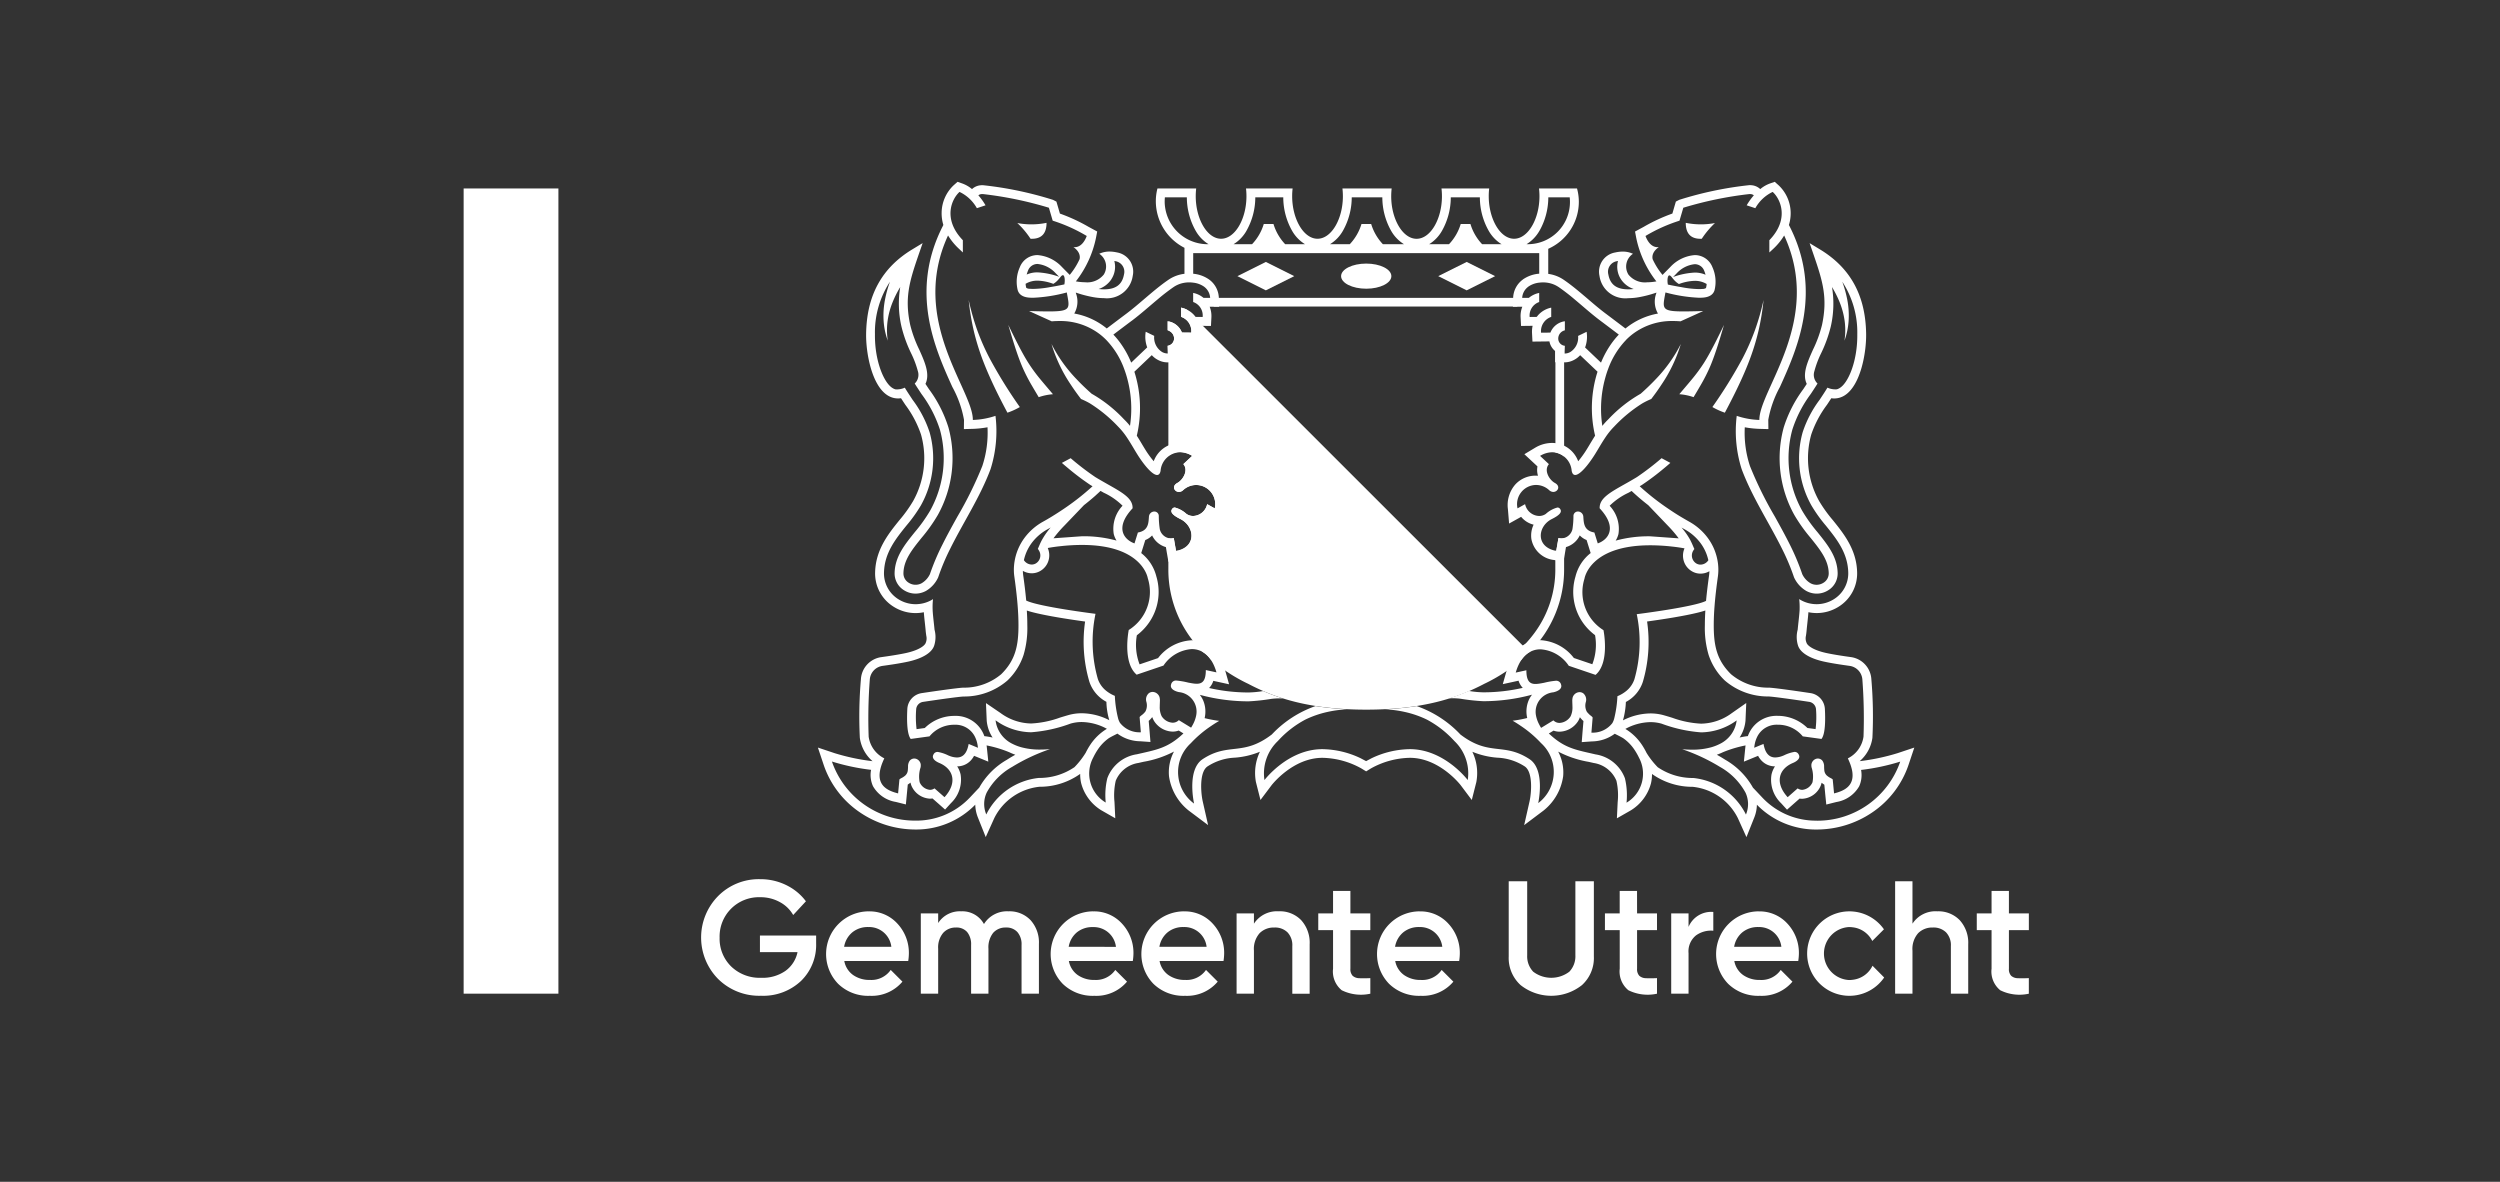 <svg xmlns="http://www.w3.org/2000/svg" xmlns:xlink="http://www.w3.org/1999/xlink" width="275" height="130" viewBox="0 0 275 130">
  <rect x="0" y="0" width="275" height="130" fill="#333333" stroke="none"/>
  <defs>
    <clipPath id="clip-path">
      <rect id="Custom_Size_8" data-name="Custom Size – 8" width="275" height="130" transform="translate(-17181 4676)" fill="#e6e6e6"/>
    </clipPath>
    <clipPath id="clip-path-2">
      <rect id="Rectangle_155" data-name="Rectangle 155" width="172.174" height="89.536" fill="none"/>
    </clipPath>
  </defs>
  <g id="Utrecht" transform="translate(17181 -4676)" clip-path="url(#clip-path)">
    <g id="Group_399" data-name="Group 399" transform="translate(-17130 4696)">
      <g id="Group_398" data-name="Group 398" transform="translate(0 0)" clip-path="url(#clip-path-2)">
        <path id="Path_413" data-name="Path 413" d="M130.593,40.856l-.246,1.415c-.034-.005-.065-.012-.1-.02v1.955a11.709,11.709,0,0,1-2.292,7.089,13.191,13.191,0,0,1-1.233,1.444L89.681,15.717a2.794,2.794,0,0,0-.6-.205v1.016A1.648,1.648,0,0,1,90.2,18.266l-1.028-.013a1.963,1.963,0,0,0-1.489-1.224v1.015a.9.9,0,0,1,.628.88.809.809,0,0,1-.628.772V31.81a1.963,1.963,0,0,1,1.293-.421,2.621,2.621,0,0,1,1.329.429l-.971.905c.582.678-.028,1.728-.661,2.072-.664.362-.315.986.177.986a.673.673,0,0,0,.461-.2,2.136,2.136,0,0,1,1.451-.564A2.113,2.113,0,0,1,92.785,37.6l-.835-.465a1.637,1.637,0,0,1-1.533,1.3,1.287,1.287,0,0,1-.748-.232,3.054,3.054,0,0,0-1.274-.7.338.338,0,0,0-.287.146c-.256.34.013.678.91,1.125,1.489.746,1.794,2.9-.17,3.468l-.323.029-.248-1.415a1.178,1.178,0,0,1-.324.046,1.058,1.058,0,0,1-.271-.035v3.339a12.666,12.666,0,0,0,3,8.316c.012.015.026.03.037.047.067.079.136.158.205.237.015.015.027.032.042.049.077.086.155.171.235.256l.009.011c.082.088.164.173.248.259h0a.123.123,0,0,0,.019.019,2.645,2.645,0,0,1,.3.215,2.917,2.917,0,0,1,.53.566,18.558,18.558,0,0,0,4.107,2.689h.005c.172.09.345.179.528.271,2.487,1.24,6.129,2.594,12.5,2.594s10.01-1.354,12.5-2.594c.183-.091.358-.18.528-.271h.007a18.572,18.572,0,0,0,4.059-2.647c.032-.047.065-.092.1-.134.015-.02.03-.037.045-.056s.037-.047.056-.069.047-.052.071-.077l.034-.037c.028-.03.057-.057.086-.086l.019-.019c.034-.032.065-.059.1-.089l.01-.008c.035-.029.072-.059.108-.086l0,0a2.367,2.367,0,0,1,.229-.155l.04-.024a12.759,12.759,0,0,0,3.775-9.175V40.861a1.038,1.038,0,0,1-.289.041,1.182,1.182,0,0,1-.324-.046m-.343-20.665V31.449a1.947,1.947,0,0,1,.957.444v-11.5Zm-4.421-5.754H93.113l-.454.956h33.414Z" transform="translate(-10.162 -1.673)" fill="#fff"/>
        <rect id="Rectangle_154" data-name="Rectangle 154" width="10.425" height="88.572" transform="translate(0 0.734)" fill="#fff"/>
        <path id="Path_414" data-name="Path 414" d="M111.938,12.937c1.528,0,2.765-.619,2.765-1.383s-1.238-1.381-2.765-1.381-2.765.619-2.765,1.381,1.238,1.383,2.765,1.383" transform="translate(-12.653 -1.179)" fill="#fff"/>
        <path id="Path_415" data-name="Path 415" d="M102.524,11.531,99.4,9.968l-3.128,1.563L99.4,13.094Z" transform="translate(-11.157 -1.155)" fill="#fff"/>
        <path id="Path_416" data-name="Path 416" d="M127.517,11.531l-3.129-1.563-3.128,1.563,3.128,1.563Z" transform="translate(-14.054 -1.155)" fill="#fff"/>
        <path id="Path_417" data-name="Path 417" d="M143.841,25.4c.429-.807.848-1.621,1.25-2.445.509-1.046.99-2.109,1.409-3.2a26.217,26.217,0,0,0,1.036-3.333A26.992,26.992,0,0,0,148.1,13a26.638,26.638,0,0,1-.942,3.307,25.147,25.147,0,0,1-1.375,3.124,52.1,52.1,0,0,1-3.312,5.342,7.492,7.492,0,0,0,1.366.621m-77.549-.621a51.933,51.933,0,0,1-3.311-5.342,25.02,25.02,0,0,1-1.376-3.124A26.64,26.64,0,0,1,60.663,13a26.994,26.994,0,0,0,.568,3.418,25.8,25.8,0,0,0,1.037,3.333c.418,1.088.9,2.152,1.407,3.2.4.823.823,1.637,1.252,2.445a7.482,7.482,0,0,0,1.364-.621m.231-4.512a19.208,19.208,0,0,0,1.1,2.165c.246.424.5.843.745,1.261a6.184,6.184,0,0,1,1.568-.324c-.454-.537-.911-1.07-1.351-1.6A18.184,18.184,0,0,1,67.216,19.9c-.412-.652-.784-1.344-1.144-2.042s-.706-1.411-1.053-2.121c.225.757.449,1.515.691,2.269s.5,1.508.812,2.254M140.4,23.69c.25-.417.5-.836.745-1.261a19.208,19.208,0,0,0,1.1-2.165c.313-.745.57-1.5.813-2.254s.466-1.513.691-2.269c-.347.71-.691,1.42-1.053,2.121s-.73,1.39-1.142,2.042a18.07,18.07,0,0,1-1.371,1.859c-.44.533-.9,1.066-1.351,1.6a6.176,6.176,0,0,1,1.568.324m-.858-19.175c0,.893.318,1.817,1.763,1.751a9.463,9.463,0,0,1,1.451-1.729,8.316,8.316,0,0,1-3.214-.022m-70.314,0a8.316,8.316,0,0,1-3.214.022,9.4,9.4,0,0,1,1.452,1.729c1.444.065,1.762-.858,1.762-1.751M154,70.271a8.094,8.094,0,0,1-6-2.5c-.386-.41-.74-.787-1.068-1.131a8.107,8.107,0,0,0-3.025-3.055c-.3-.19-.613-.378-.946-.562.072-.027.145-.054.219-.084.149-.057.3-.121.442-.192a13.15,13.15,0,0,1,2.5-.751c-.007.057-.017.109-.022.164l-.165,1.621,1.507-.618.056-.025a2.334,2.334,0,0,0,.382.533,2.027,2.027,0,0,0,1.476.629,2.765,2.765,0,0,0-.384.912,3.563,3.563,0,0,0,1.062,3.144l.647.71.721-.637.664-.585a1.822,1.822,0,0,0,.286.022,2.331,2.331,0,0,0,2.052-1.484,2.061,2.061,0,0,0,.081-.282,3.172,3.172,0,0,0,.3.217l.1,1.057L155,68.5l1.1-.276a3.545,3.545,0,0,0,2.521-1.738,3,3,0,0,0,.205-1.793,23.812,23.812,0,0,0,4.308-.915,9.643,9.643,0,0,1-9.138,6.5m-7.836-.683a7.3,7.3,0,0,0-5.786-4.016,6.814,6.814,0,0,1-3.915-1.186,8.974,8.974,0,0,1-1.23-1.575,7.971,7.971,0,0,0-.5-.874,5.776,5.776,0,0,0-1.83-1.763,5.911,5.911,0,0,1,2.754-.747,4.505,4.505,0,0,1,1.24.172,15.777,15.777,0,0,0,4.336.954,6.763,6.763,0,0,0,3.913-1.317,3.316,3.316,0,0,1-1.888,2.605,5.054,5.054,0,0,1-.873.342,7.636,7.636,0,0,1-2.141.274c-.339,0-.7-.015-1.09-.05a20.651,20.651,0,0,1,4.16,1.948,7.2,7.2,0,0,1,2.81,2.838,2.973,2.973,0,0,1,.044,2.4m-13.136-1.308a8.009,8.009,0,0,0-.178-2.681,4.11,4.11,0,0,0-3.222-2.626c-2.128-.493-3.37-.658-5.037-2.2l-.11-.1.52-.317a1.887,1.887,0,0,0,.667.118,2.5,2.5,0,0,0,2.044-1.183,2.278,2.278,0,0,0,.186-.41l.019.024a2.986,2.986,0,0,0,.372.4l-.1,1.186-.089,1.131,1.132-.08a4.278,4.278,0,0,0,2.5-.842l.442.224c.173.088.332.175.484.264a4.826,4.826,0,0,1,1.254,1.291,7.107,7.107,0,0,1,.483.85,3.707,3.707,0,0,1-1.371,4.955m-9.722.1s.843-3.721-.952-4.894c-2.862-1.873-4.4-.261-7.6-2.71l-.113-.121a12.088,12.088,0,0,0-4.685-3,33.351,33.351,0,0,1-3.479.352c.244.013.5.032.764.062a12.371,12.371,0,0,1,1.437.239,10.879,10.879,0,0,1,2.389.831,11.075,11.075,0,0,1,2.879,2.2c.057.057.109.113.159.169a4.907,4.907,0,0,1,1.459,4.283s-2.557-3.4-6.371-3.4a10.06,10.06,0,0,0-4.209,1l-.6.317-.6-.317a10.054,10.054,0,0,0-4.207-1c-3.814,0-6.373,3.4-6.373,3.4a4.912,4.912,0,0,1,1.46-4.283l.158-.169a11.074,11.074,0,0,1,2.879-2.2,10.911,10.911,0,0,1,2.389-.831,12.371,12.371,0,0,1,1.437-.239c.269-.03.525-.049.772-.062a32.839,32.839,0,0,1-3.481-.354,12.058,12.058,0,0,0-4.688,3c-.042.041-.077.08-.116.121-3.2,2.449-4.739.836-7.6,2.71-1.795,1.173-.952,4.894-.952,4.894a4.293,4.293,0,0,1-.356-6.644,12.677,12.677,0,0,1,2.224-1.888c.531-.362.9-.568.9-.568s-.261-.025-.676-.1c-.216-.039-.477-.089-.764-.158-.054-.011-.112-.028-.168-.041a3.162,3.162,0,0,0-.141-1.9,2.844,2.844,0,0,0-.389-.665,20.5,20.5,0,0,0,5.374.717,21.83,21.83,0,0,0,2.493-.271,7.683,7.683,0,0,1,.956-.055c.106,0,.217.006.326.01a22.36,22.36,0,0,1-2.18-.814,11.116,11.116,0,0,1-1.595.155,19.374,19.374,0,0,1-4.352-.492,1.927,1.927,0,0,0,.463-.788l.142.032,1.593.347L88.865,53.7c-.844-2.951-2.841-3.27-3.66-3.27a4.981,4.981,0,0,0-3.711,1.961l-2.031.689a5.985,5.985,0,0,1-.3-3.2A6.11,6.11,0,0,0,80.5,48.49a5.92,5.92,0,0,0,.808-5.08,4.709,4.709,0,0,0-1.664-2.571l.237-.76.209-.673a2.134,2.134,0,0,0,.753-.507,2.4,2.4,0,0,0,1.514,1.282l.1.592.179,1.021,1.018-.19a2.837,2.837,0,0,0,2.512-2.323,2.8,2.8,0,0,0-.248-1.566,2.536,2.536,0,0,0,1.375-.862l1.324.739.13-1.585a3.447,3.447,0,0,0-.825-2.728,3.024,3.024,0,0,0-2.22-.956c-.088,0-.175,0-.263.011.022-.079.042-.158.056-.237a2.131,2.131,0,0,0,0-.789l.448-.417.992-.927-1.165-.7a3.657,3.657,0,0,0-1.871-.54,3.068,3.068,0,0,0-2.88,2.012,10.506,10.506,0,0,1-.937-1.293c-.143-.232-.286-.469-.423-.7-.16-.268-.324-.54-.5-.812l0-.011a13.194,13.194,0,0,0-.269-7.03l1.916-1.823a2.371,2.371,0,0,0,.671.521,2.213,2.213,0,0,0,1.058.273h.019l1.018-.009V18.609c.037-.03.072-.062.106-.095a1.747,1.747,0,0,0,.512-.958l.932.011.937.011.049-.938a3.046,3.046,0,0,0-.067-.8l.336.005.937.011.049-.937a2.791,2.791,0,0,0-.19-1.179h.035l1,0-.027-1a2.6,2.6,0,0,0-1.079-2,3.6,3.6,0,0,0-1.741-.628V7.841h38.063v2.264a3.638,3.638,0,0,0-1.795.633l0,.006a2.6,2.6,0,0,0-1.073,1.994l-.027,1,1,0h.037a2.764,2.764,0,0,0-.19,1.179l.047.937.939-.011.335-.005a3.01,3.01,0,0,0-.066.8l.048.938.938-.011.929-.011a1.768,1.768,0,0,0,.515.958c.035.035.072.066.111.1v1.238l1.012.009h.019a2.216,2.216,0,0,0,1.058-.273,2.4,2.4,0,0,0,.665-.515l1.912,1.817a13.178,13.178,0,0,0-.271,7.03l0,.011c-.174.272-.336.545-.5.812-.138.232-.279.469-.423.7a11.213,11.213,0,0,1-.937,1.3v-.008a3.068,3.068,0,0,0-2.879-2.01,3.658,3.658,0,0,0-1.873.54l-1.165.7.994.927.447.417a2.113,2.113,0,0,0,0,.789c.015.079.034.158.056.235-.086-.006-.175-.01-.263-.01a3.014,3.014,0,0,0-2.217.956,3.436,3.436,0,0,0-.828,2.728l.13,1.585,1.325-.739a2.526,2.526,0,0,0,1.373.862,2.8,2.8,0,0,0-.248,1.566,2.841,2.841,0,0,0,2.512,2.323l1.019.188.177-1.019.1-.592a2.411,2.411,0,0,0,1.515-1.284,2.145,2.145,0,0,0,.752.508l.173.557.037.116.237.76a4.705,4.705,0,0,0-1.666,2.571,5.92,5.92,0,0,0,.808,5.08,6.109,6.109,0,0,0,1.342,1.38,5.993,5.993,0,0,1-.3,3.2l-2.032-.689a4.98,4.98,0,0,0-3.711-1.961c-.818,0-2.816.319-3.66,3.27l-.446,1.568,1.593-.347.141-.032a1.929,1.929,0,0,0,.464.788,19.382,19.382,0,0,1-4.353.492,10.785,10.785,0,0,1-1.582-.153,22.026,22.026,0,0,1-2.177.811c.1,0,.209-.008.309-.008a7.683,7.683,0,0,1,.956.055,21.83,21.83,0,0,0,2.493.271,20.509,20.509,0,0,0,5.374-.717,2.847,2.847,0,0,0-.39.665,3.162,3.162,0,0,0-.141,1.9c-.054.012-.114.029-.168.041-.286.069-.545.119-.764.158-.416.071-.676.1-.676.1s.375.207.9.568a12.614,12.614,0,0,1,2.224,1.888,4.293,4.293,0,0,1-.356,6.644M79.138,62.974A4.111,4.111,0,0,0,75.916,65.6a7.985,7.985,0,0,0-.177,2.681,3.708,3.708,0,0,1-1.372-4.955,7.11,7.11,0,0,1,.483-.85A4.828,4.828,0,0,1,76.1,61.185c.152-.089.311-.177.484-.264l.441-.224a4.283,4.283,0,0,0,2.5.842l1.133.08-.091-1.131-.1-1.186a3.167,3.167,0,0,0,.371-.4c.007-.007.012-.017.019-.024a2.414,2.414,0,0,0,.187.41A2.494,2.494,0,0,0,83.1,60.477a1.886,1.886,0,0,0,.667-.118l.52.317-.11.1c-1.666,1.543-2.909,1.707-5.037,2.2M72.3,64.387a6.823,6.823,0,0,1-3.917,1.186A7.3,7.3,0,0,0,62.6,69.589a2.976,2.976,0,0,1,.044-2.4,7.194,7.194,0,0,1,2.812-2.838,20.594,20.594,0,0,1,4.157-1.948c-.388.035-.751.05-1.09.05a7.65,7.65,0,0,1-2.141-.274,5.054,5.054,0,0,1-.873-.342,3.316,3.316,0,0,1-1.888-2.605,6.765,6.765,0,0,0,3.913,1.317,15.749,15.749,0,0,0,4.336-.954,4.514,4.514,0,0,1,1.24-.172,5.925,5.925,0,0,1,2.756.747,5.763,5.763,0,0,0-1.832,1.763,7.974,7.974,0,0,0-.5.874A9.057,9.057,0,0,1,72.3,64.387m-11.542,3.38a8.094,8.094,0,0,1-6,2.5,9.643,9.643,0,0,1-9.138-6.5,23.812,23.812,0,0,0,4.308.915,2.986,2.986,0,0,0,.207,1.793,3.539,3.539,0,0,0,2.52,1.738l1.1.276.108-1.129.1-1.057a3.171,3.171,0,0,0,.3-.217,2.521,2.521,0,0,0,.081.282,2.332,2.332,0,0,0,2.052,1.484,1.817,1.817,0,0,0,.287-.022l.665.585.72.637.648-.71a3.564,3.564,0,0,0,1.06-3.144A2.746,2.746,0,0,0,59.4,64.3a2.033,2.033,0,0,0,1.477-.629,2.384,2.384,0,0,0,.38-.533l.057.025,1.509.618-.168-1.621c-.005-.056-.015-.108-.022-.164a13.131,13.131,0,0,1,2.5.751c.146.071.293.134.444.192.072.03.145.057.218.084-.334.184-.649.372-.945.562a8.106,8.106,0,0,0-3.026,3.055c-.328.344-.682.721-1.068,1.131m13.9-33.3c.177-.156.347-.315.513-.471l.354.2a7.3,7.3,0,0,1,2.067,1.43,3.68,3.68,0,0,0-.969,3.112,2.569,2.569,0,0,0,.305.721,13.725,13.725,0,0,0-3.8-.475l-3.134.224A13.628,13.628,0,0,1,71.206,37.8l2.142-2.238.023-.022v.005c.428-.335.863-.691,1.287-1.072m-6.287,6.053A1.023,1.023,0,0,1,68.01,42a.92.92,0,0,1-.417.1,1.04,1.04,0,0,1-.855-.484,4.82,4.82,0,0,1,.145-.526,4.959,4.959,0,0,1,.71-1.356,5.407,5.407,0,0,1,1.72-1.5l.371-.21a7.951,7.951,0,0,0-.982,1.408c-.2.375-.3.661-.432.947a1.135,1.135,0,0,1,.1.138M62.648,59.279a4.037,4.037,0,0,0,.647,1.852,7.877,7.877,0,0,0-.908-.155A3.332,3.332,0,0,0,59.1,58.748a4.64,4.64,0,0,0-3.267,1.334l-.9.125a11.105,11.105,0,0,1-.046-2.17.888.888,0,0,1,.751-.829c2.292-.343,3.874-.553,4.451-.592a7.274,7.274,0,0,0,4.833-1.756,6.845,6.845,0,0,0,1.78-2.819,10.4,10.4,0,0,0,.412-3.248c0-.544-.02-1.092-.054-1.634.234.078.508.156.833.236.693.172,1.621.356,2.759.548,1.048.175,2.087.326,2.818.427A15.545,15.545,0,0,0,73.943,55,3.888,3.888,0,0,0,75.814,57.2a7.643,7.643,0,0,0,.318,2.02,6.8,6.8,0,0,0-3.02-.762,5.444,5.444,0,0,0-1.507.209c-.3.086-.606.179-.9.269a10.857,10.857,0,0,1-3.169.648,5.823,5.823,0,0,1-3.364-1.149l-1.607-1.095Zm16.495-5.065,1.655-.561.829-.281.466-.159h0A4.067,4.067,0,0,1,85.2,51.4c1.124,0,2.193.715,2.72,2.562l-1.171-.256c0,1.206-.39,1.507-1,1.507a2.777,2.777,0,0,1-.41-.035c-.165-.024-.342-.057-.529-.093a8.673,8.673,0,0,0-1.293-.225.543.543,0,0,0-.579.4l0,.007c-.162.451.287.738.85.865a2.152,2.152,0,0,1,1.9,2.572,3.474,3.474,0,0,1-.321.919c-.069.134-.143.27-.231.41l-.011.007-1.348-.824a.931.931,0,0,1-.675.282,1.532,1.532,0,0,1-1.2-.7c-.017-.027-.029-.057-.042-.085a2.246,2.246,0,0,1-.177-1c0-.192.011-.377.015-.545a1.533,1.533,0,0,0-.047-.5.836.836,0,0,0-.5-.509.761.761,0,0,0-.254-.046.69.69,0,0,0-.409.134.911.911,0,0,0-.278.95,1.433,1.433,0,0,1-.088,1.031c-.015.024-.028.049-.045.071a2.248,2.248,0,0,1-.261.274c-.057.052-.348.248-.348.324l.134,1.654a2.718,2.718,0,0,1-2.3-1.045,2,2,0,0,1-.222-.568,12.452,12.452,0,0,1-.338-2.394,3.753,3.753,0,0,1-1.03-.621,2.821,2.821,0,0,1-.841-1.243,14.925,14.925,0,0,1-.256-7.159s-6.27-.783-7.623-1.461c-.089-.978-.21-1.925-.332-2.788a4.336,4.336,0,0,1-.037-.477,1.967,1.967,0,0,0,.973.266,1.852,1.852,0,0,0,.866-.212,1.971,1.971,0,0,0,1.033-1.4,2.006,2.006,0,0,0-.127-1.151.207.207,0,0,1,.01-.021c.424-.078.892-.147,1.407-.2a21.579,21.579,0,0,1,2.348-.134c6.689,0,7.234,3.667,7.234,3.667A4.936,4.936,0,0,1,78.27,49.3s-.723,3.565.873,4.917M67.044,10.2a4.25,4.25,0,0,1,.151-.443,1.11,1.11,0,0,1,1.041-.721,3.13,3.13,0,0,1,2,1.026l.38.385a8.277,8.277,0,0,0-2.38-.486,2.9,2.9,0,0,0-1.193.24m1.191.669a5.4,5.4,0,0,1,1.741.354c.656-.4.8-.924,1.043-.952.194-.024.268.513.172,1.012,0,0-.92.2-1.532.291a11.238,11.238,0,0,1-1.9.205c-.132,0-.256-.006-.369-.015a.689.689,0,0,1-.387-.1.123.123,0,0,0-.008-.019,2.21,2.21,0,0,1-.069-.427,2.489,2.489,0,0,1,1.312-.347M49.661,61.019a56.367,56.367,0,0,1,.125-6.25,1.633,1.633,0,0,1,1.406-1.522c.872-.119,2-.288,2.825-.471,1.3-.286,2.573-.858,2.86-1.785a3.118,3.118,0,0,0,.03-1.726c-.057-.645-.146-1.287-.194-1.932-.008-.1-.013-.2-.015-.3A7.72,7.72,0,0,1,56.74,45.9c-.074.049-.151.1-.229.14a3.518,3.518,0,0,1-.784.306,3.555,3.555,0,0,1-2.758-.408,3.345,3.345,0,0,1-1.621-2.956c.052-2.163,1.278-3.69,2.465-5.164A16.121,16.121,0,0,0,55.4,35.605a10.606,10.606,0,0,0,.966-8.052A12.355,12.355,0,0,0,54.5,23.985c-.3-.458-.578-.866-.863-1.341a2.1,2.1,0,0,1-1.025.185,1.154,1.154,0,0,1-.338-.153c-.952-.585-1.957-3.009-1.921-5.9a10.146,10.146,0,0,1,1.653-5.786,12.265,12.265,0,0,0-.555,2.019,9.11,9.11,0,0,0-.144,2.279,7.812,7.812,0,0,0,.457,2.186,7.616,7.616,0,0,1-.019-2.172,8.582,8.582,0,0,1,.549-2.054,11.364,11.364,0,0,1,.841-1.671,11.208,11.208,0,0,0,.141,4.371,14.743,14.743,0,0,0,1.057,2.914,10.581,10.581,0,0,1,.74,1.964,1.323,1.323,0,0,1-.345,1.364q.1.162.207.328c.175.271.356.545.538.823A13.42,13.42,0,0,1,57.5,27.26a11.9,11.9,0,0,1-1.077,8.912,17.152,17.152,0,0,1-1.7,2.38c-1.113,1.385-2.163,2.692-2.207,4.459a2.163,2.163,0,0,0,1.063,1.933,2.355,2.355,0,0,0,2.3.1c.024-.011.046-.02.071-.034a3.321,3.321,0,0,0,1.36-1.506c.011-.032.023-.065.034-.1a24.3,24.3,0,0,1,1.293-3.054c1.457-2.931,3.282-5.666,4.433-8.745a13.847,13.847,0,0,0,.542-5.862,8.653,8.653,0,0,1-2.491.451c.042-3.3-7.037-10.958-2.727-20.292A6.924,6.924,0,0,0,59.63,7.4l.393.369V6.423c-2.253-2.335-1.215-4.558-.365-5.313A4.307,4.307,0,0,1,61.566,2.9l.952-.315a7.018,7.018,0,0,0-.789-1.1.621.621,0,0,1,.3-.13,1.221,1.221,0,0,1,.182-.01,40.658,40.658,0,0,1,7.277,1.506l.417,1.423A17.533,17.533,0,0,1,73.65,5.957c-.149.408-.585,1.331-1.47,1.224,0,0,.863.52.683,1.329a7.817,7.817,0,0,1-1.084,1.728l-.866-.878a4.1,4.1,0,0,0-2.676-1.3A2.072,2.072,0,0,0,66.29,9.394a3.875,3.875,0,0,0-.233,2.521c.121.42.474.757,1.248.822.144.011.294.017.451.017a16.892,16.892,0,0,0,3.7-.584c.321,1.748.523,2.087-1.97,2.087-.574,0-1.291-.017-2.184-.042l2.5,1.132c.273-.023.542-.034.8-.034a7.127,7.127,0,0,1,4.457,1.43,6.759,6.759,0,0,1,.744.658,9.056,9.056,0,0,1,1.977,3.213c.126.339.235.683.328,1.032a12.668,12.668,0,0,1,.3,5.2,7.568,7.568,0,0,0-.6-.665l-.1-.1a15.028,15.028,0,0,0-3.518-2.771c-.555-.494-1.094-1-1.606-1.545a15.887,15.887,0,0,1-2.811-3.928,16.349,16.349,0,0,0,2.122,4.473c.355.542.733,1.067,1.128,1.58a8.978,8.978,0,0,1,.966.475,15.662,15.662,0,0,1,3.1,2.548,8,8,0,0,1,.995,1.23c.225.337.436.685.646,1.035.161.271.321.541.489.809.706,1.129,1.634,2.261,2.169,2.261.185,0,.323-.136.385-.455a2.211,2.211,0,0,1,2.132-2.044,2.645,2.645,0,0,1,1.344.4l-.971.908c.581.678-.03,1.727-.661,2.071-.664.362-.315.986.177.986a.685.685,0,0,0,.461-.2,2.1,2.1,0,0,1,3.476,2.01l-.835-.466a1.635,1.635,0,0,1-1.536,1.3,1.285,1.285,0,0,1-.745-.229,3.044,3.044,0,0,0-1.274-.7.339.339,0,0,0-.287.143c-.256.341.013.68.908,1.127,1.565.782,1.819,3.069-.491,3.5l-.248-1.416a1.18,1.18,0,0,1-.324.047,1.312,1.312,0,0,1-1.213-1.023,9.8,9.8,0,0,1-.11-1.43.488.488,0,0,0-.49-.51.6.6,0,0,0-.593.561c-.052.671-.034,1.549-1.217,1.748l-.372,1.2c-1.12-.4-2.237-1.688-.21-3.863.04-1.1-1.133-1.736-2.771-2.662-.279-.159-.57-.324-.872-.5-.155-.089-.309-.182-.468-.279a29.057,29.057,0,0,1-2.7-2.071l-.969.518c.2.175.421.363.667.568a28.375,28.375,0,0,0,2.47,1.862l.237.141a27.344,27.344,0,0,1-3.225,2.525c-.425.286-.829.545-1.206.777s-.725.434-1.028.6a6.4,6.4,0,0,0-1.97,1.7,6,6,0,0,0-.767,1.328,5.931,5.931,0,0,0-.38,1.331c-.027.153-.045.3-.057.455a5.417,5.417,0,0,0,.032,1.218q.088.626.166,1.263c.076.629.143,1.265.194,1.9.059.741.095,1.481.095,2.206,0,2.234-.34,3.837-1.9,5.372a6.364,6.364,0,0,1-4.215,1.478c-.794.054-3.028.376-4.531.6a1.859,1.859,0,0,0-1.581,1.741c-.063,1.2-.052,2.765.375,3.3L56.353,61A3.5,3.5,0,0,1,59.1,59.722a2.389,2.389,0,0,1,2.211,1.241,3.2,3.2,0,0,1,.326.956c.019.108.035.22.047.338l-.654-.271-.37-.151c-.015.092-.034.175-.054.256-.22.912-.679,1.232-1.238,1.232a2.378,2.378,0,0,1-.848-.187c-.035-.012-.069-.026-.1-.039a4.16,4.16,0,0,0-1.179-.387A.492.492,0,0,0,56.79,63c-.166.288,0,.55.3.747a2,2,0,0,0,.332.175c1.576.66,2.025,2.186.583,3.768l-1.1-.969a.877.877,0,0,1-.5.162,1.367,1.367,0,0,1-1.133-.838,3.213,3.213,0,0,1,.1-1.625,1.191,1.191,0,0,0,.017-.347.764.764,0,0,0-.408-.561.665.665,0,0,0-.3-.074.648.648,0,0,0-.283.065.619.619,0,0,0-.227.185,1.073,1.073,0,0,0-.179.633c0,.133-.008.261-.021.384a.89.89,0,0,1-.278.6,1.956,1.956,0,0,1-.281.205c-.059.039-.355.171-.367.24L52.9,67.274c-1.082-.271-2.3-.8-1.99-2.493a4.93,4.93,0,0,1,.294-.957c.052-.13.112-.264.179-.406a3.154,3.154,0,0,1-1.724-2.4M78.6,15.287c.976-.734,1.883-1.548,2.819-2.33a22.588,22.588,0,0,1,1.791-1.385,2.959,2.959,0,0,1,1.2-.47,3.161,3.161,0,0,1,.492-.041h0a3.565,3.565,0,0,1,.48.034,2.564,2.564,0,0,1,1.163.431,1.637,1.637,0,0,1,.68,1.239l-.732,0a2.514,2.514,0,0,0-1.137-.544v1A1.565,1.565,0,0,1,86.4,14.868l-.781-.01a2.728,2.728,0,0,0-.214-.259,2.648,2.648,0,0,0-1.377-.759v1.013a1.65,1.65,0,0,1,1.118,1.738l-1.028-.011a1.988,1.988,0,0,0-1.59-1.248v1a.928.928,0,0,1,.729.917.8.8,0,0,1-.729.782l.032.851H82.55a1.247,1.247,0,0,1-.607-.16,1.87,1.87,0,0,1-.87-1.776l-.935-.454c-.006.034-.011.067-.015.1a3.332,3.332,0,0,0,.18,1.619L78.541,19.89A10.307,10.307,0,0,0,77.2,17.531a8.514,8.514,0,0,0-.621-.725c.757-.574,1.705-1.287,2.015-1.519M82.225,2.14c0-.143.008-.289.02-.431h2.417a7.489,7.489,0,0,0,.952,3.641,4.087,4.087,0,0,0,1.438,1.512h-.229a4.726,4.726,0,0,1-4.6-4.722m9.017,3.21a7.49,7.49,0,0,0,.952-3.641h3.077a7.479,7.479,0,0,0,.95,3.641A4.1,4.1,0,0,0,97.66,6.862H95.478a5.56,5.56,0,0,1-1.286-2.224H93.124a5.562,5.562,0,0,1-1.288,2.224H89.8A4.088,4.088,0,0,0,91.242,5.35m10.608,0a7.518,7.518,0,0,0,.95-3.641h3.365a7.515,7.515,0,0,0,.95,3.647,4.128,4.128,0,0,0,1.431,1.506h-2.32a5.562,5.562,0,0,1-1.288-2.224h-1.065a5.583,5.583,0,0,1-1.288,2.224H100.41a4.112,4.112,0,0,0,1.44-1.512m10.895.006a7.486,7.486,0,0,0,.95-3.647h3.2a7.479,7.479,0,0,0,.95,3.641,4.1,4.1,0,0,0,1.438,1.512h-2.141a5.548,5.548,0,0,1-1.285-2.224h-1.068A5.541,5.541,0,0,1,113.5,6.862h-2.184a4.13,4.13,0,0,0,1.429-1.506m10.728-.006a7.518,7.518,0,0,0,.95-3.641h2.355a4.817,4.817,0,0,1,.026.492,4.635,4.635,0,0,1-4.6,4.661h-.175a4.119,4.119,0,0,0,1.44-1.512m2.086,6.222a22.591,22.591,0,0,1,1.791,1.385c.937.782,1.842,1.6,2.819,2.33.311.232,1.257.945,2.014,1.519a8.85,8.85,0,0,0-.621.725,10.307,10.307,0,0,0-1.338,2.359l-1.751-1.667a3.379,3.379,0,0,0,.182-1.625c0-.035-.009-.069-.015-.1l-.937.454a1.863,1.863,0,0,1-.87,1.776,1.243,1.243,0,0,1-.606.16h-.011l.032-.851a.8.8,0,0,1-.729-.782.93.93,0,0,1,.729-.917v-1a1.985,1.985,0,0,0-1.59,1.248l-1.028.011a1.652,1.652,0,0,1,1.118-1.738V13.84a2.662,2.662,0,0,0-1.378.759,2.464,2.464,0,0,0-.212.259l-.782.01a1.567,1.567,0,0,1,1.048-1.645v-1a2.52,2.52,0,0,0-1.139.544l-.732,0a1.633,1.633,0,0,1,.682-1.237l0-.005a2.61,2.61,0,0,1,1.211-.436,3.678,3.678,0,0,1,.425-.025h0a3.166,3.166,0,0,1,.547.05,2.974,2.974,0,0,1,1.141.461m14.506,27.866h0a7.9,7.9,0,0,0-.982-1.408l.371.21a5.407,5.407,0,0,1,1.72,1.5,4.959,4.959,0,0,1,.71,1.356,5.277,5.277,0,0,1,.148.526,1.047,1.047,0,0,1-.858.484.92.92,0,0,1-.417-.1,1.025,1.025,0,0,1-.362-1.477.992.992,0,0,1,.1-.138c-.138-.286-.236-.572-.434-.947m-8.89-3.81a7.284,7.284,0,0,1,2.066-1.43c.114-.063.233-.13.354-.2.166.156.336.315.513.471.425.38.859.736,1.29,1.072l0-.005.023.022,2.143,2.238a13.706,13.706,0,0,1,1.21,1.413l-3.134-.224a13.739,13.739,0,0,0-3.8.475,2.6,2.6,0,0,0,.306-.721,3.685,3.685,0,0,0-.969-3.112m-2.224,22.96a2.472,2.472,0,0,1-.261-.274.725.725,0,0,1-.044-.071,1.428,1.428,0,0,1-.088-1.031.914.914,0,0,0-.278-.95.694.694,0,0,0-.41-.134.761.761,0,0,0-.254.046.836.836,0,0,0-.5.509,1.511,1.511,0,0,0-.046.5c0,.168.015.353.015.545a2.247,2.247,0,0,1-.178,1,.762.762,0,0,1-.042.085,1.532,1.532,0,0,1-1.2.7.928.928,0,0,1-.675-.282l-1.349.824-.011-.007c-.088-.141-.162-.276-.229-.41a3.42,3.42,0,0,1-.323-.919,2.153,2.153,0,0,1,1.9-2.572c.562-.126,1.011-.414.85-.865l0-.007a.544.544,0,0,0-.58-.4,8.692,8.692,0,0,0-1.293.225c-.186.035-.363.069-.529.093a2.777,2.777,0,0,1-.41.035c-.609,0-1-.3-1-1.507l-1.171.256c.527-1.847,1.6-2.562,2.72-2.562a4.063,4.063,0,0,1,3.114,1.812l.464.159.828.281,1.655.561c1.6-1.353.873-4.917.873-4.917a4.934,4.934,0,0,1-2.09-5.67s.542-3.667,7.231-3.667a21.555,21.555,0,0,1,2.348.134c.515.054.982.123,1.408.2l.008.021a2,2,0,0,0-.126,1.151,1.972,1.972,0,0,0,1.032,1.4,1.854,1.854,0,0,0,.866.212,1.984,1.984,0,0,0,.975-.266c-.006.164-.019.324-.04.477-.121.863-.242,1.81-.332,2.788-1.353.678-7.623,1.461-7.623,1.461a14.925,14.925,0,0,1-.256,7.159,2.806,2.806,0,0,1-.841,1.243,3.77,3.77,0,0,1-1.028.621,12.573,12.573,0,0,1-.339,2.394,2,2,0,0,1-.221.568,2.721,2.721,0,0,1-2.3,1.045l.133-1.654c0-.077-.29-.272-.348-.324m15.642-.158a5.823,5.823,0,0,1-3.364,1.149,10.857,10.857,0,0,1-3.169-.648c-.293-.09-.594-.183-.9-.269a5.435,5.435,0,0,0-1.507-.209,6.789,6.789,0,0,0-3.018.762,8.561,8.561,0,0,0,.321-2.022A3.871,3.871,0,0,0,134.824,55a15.545,15.545,0,0,0,.464-6.635c.73-.1,1.773-.252,2.818-.427,1.139-.192,2.066-.377,2.759-.548.324-.08.6-.158.833-.236-.033.542-.054,1.09-.054,1.634a10.428,10.428,0,0,0,.412,3.248,6.845,6.845,0,0,0,1.78,2.819,7.274,7.274,0,0,0,4.833,1.756c.577.039,2.16.249,4.451.592a.888.888,0,0,1,.751.829,11.009,11.009,0,0,1-.047,2.17l-.9-.125a4.64,4.64,0,0,0-3.267-1.334,3.334,3.334,0,0,0-3.283,2.229,7.878,7.878,0,0,0-.908.155,4.037,4.037,0,0,0,.647-1.852l.084-1.944Zm-6.443-47.983.379-.385a3.13,3.13,0,0,1,2-1.026,1.11,1.11,0,0,1,1.041.721,4.055,4.055,0,0,1,.151.443,2.9,2.9,0,0,0-1.193-.24,8.271,8.271,0,0,0-2.379.486m.641.776a5.391,5.391,0,0,1,1.74-.354,2.484,2.484,0,0,1,1.312.347,2.209,2.209,0,0,1-.069.427.066.066,0,0,1-.008.019.689.689,0,0,1-.387.1c-.111.009-.235.015-.369.015a11.258,11.258,0,0,1-1.9-.205c-.611-.1-1.532-.291-1.532-.291-.1-.5-.022-1.036.172-1.012.242.028.388.553,1.044.952M132.965,17.4a6.84,6.84,0,0,1,.744-.658,7.132,7.132,0,0,1,4.457-1.43c.259,0,.528.011.8.034l2.5-1.132c-.892.025-1.612.042-2.186.042-2.491,0-2.29-.339-1.97-2.087a16.892,16.892,0,0,0,3.7.584c.156,0,.307-.006.451-.017.775-.065,1.127-.4,1.25-.822a3.89,3.89,0,0,0-.235-2.521,2.072,2.072,0,0,0-1.947-1.332,4.1,4.1,0,0,0-2.676,1.3l-.866.878A7.817,7.817,0,0,1,135.9,8.51c-.179-.809.683-1.329.683-1.329-.885.106-1.321-.816-1.47-1.224a17.534,17.534,0,0,1,3.742-1.682l.418-1.423a40.646,40.646,0,0,1,7.276-1.506,1.221,1.221,0,0,1,.182.01.621.621,0,0,1,.3.13,6.95,6.95,0,0,0-.787,1.1l.95.315a4.307,4.307,0,0,1,1.908-1.791c.85.755,1.888,2.978-.365,5.313V7.772l.4-.369a6.859,6.859,0,0,0,1.23-1.5c4.312,9.333-2.769,17-2.727,20.292a8.653,8.653,0,0,1-2.491-.451,13.847,13.847,0,0,0,.542,5.862c1.152,3.078,2.976,5.814,4.433,8.745a24.3,24.3,0,0,1,1.293,3.054c.011.032.022.065.034.1a3.324,3.324,0,0,0,1.362,1.506c.023.013.045.022.069.034a2.357,2.357,0,0,0,2.306-.1,2.162,2.162,0,0,0,1.062-1.933c-.043-1.766-1.094-3.074-2.206-4.459a17.084,17.084,0,0,1-1.7-2.38,11.909,11.909,0,0,1-1.077-8.912,13.442,13.442,0,0,1,2.024-3.921c.183-.278.365-.552.538-.823q.106-.166.207-.328a1.318,1.318,0,0,1-.343-1.364,10.618,10.618,0,0,1,.738-1.964,14.8,14.8,0,0,0,1.058-2.914,11.239,11.239,0,0,0,.14-4.371,11.364,11.364,0,0,1,.841,1.671,8.581,8.581,0,0,1,.549,2.054A7.615,7.615,0,0,1,157,17.471a7.812,7.812,0,0,0,.457-2.186,9.193,9.193,0,0,0-.141-2.279,12.542,12.542,0,0,0-.558-2.019,10.146,10.146,0,0,1,1.653,5.786c.035,2.894-.969,5.318-1.921,5.9a1.134,1.134,0,0,1-.338.153,2.1,2.1,0,0,1-1.025-.185c-.285.475-.559.883-.863,1.341a12.377,12.377,0,0,0-1.863,3.569,10.6,10.6,0,0,0,.967,8.052,16.114,16.114,0,0,0,1.583,2.213c1.187,1.474,2.415,3,2.466,5.164a3.348,3.348,0,0,1-1.621,2.956,3.553,3.553,0,0,1-1.86.524,3.59,3.59,0,0,1-.9-.116,3.462,3.462,0,0,1-.783-.306c-.08-.042-.156-.091-.231-.14a8.1,8.1,0,0,1,.045,1.135c0,.1-.01.2-.017.3-.049.645-.138,1.287-.195,1.932a3.126,3.126,0,0,0,.03,1.726c.287.927,1.56,1.5,2.86,1.785.826.183,1.955.352,2.826.471a1.63,1.63,0,0,1,1.4,1.522,56.369,56.369,0,0,1,.125,6.25,3.15,3.15,0,0,1-1.724,2.4c.067.141.127.276.179.406a4.93,4.93,0,0,1,.294.957c.305,1.694-.908,2.222-1.99,2.493l-.146-1.524c-.012-.069-.309-.2-.369-.24a2.061,2.061,0,0,1-.281-.205.89.89,0,0,1-.278-.6c-.013-.123-.017-.251-.02-.384a1.067,1.067,0,0,0-.179-.633.619.619,0,0,0-.227-.185.64.64,0,0,0-.281-.065.666.666,0,0,0-.3.074.77.77,0,0,0-.408.561,1.139,1.139,0,0,0,.019.347,3.243,3.243,0,0,1,.1,1.625,1.366,1.366,0,0,1-1.133.838.879.879,0,0,1-.5-.162l-1.1.969c-1.442-1.583-.993-3.108.584-3.768a1.987,1.987,0,0,0,.332-.175c.3-.2.466-.459.3-.747a.492.492,0,0,0-.453-.294,4.177,4.177,0,0,0-1.179.387c-.034.013-.067.027-.1.039a2.378,2.378,0,0,1-.848.187c-.559,0-1.018-.32-1.237-1.232-.021-.08-.04-.164-.055-.256l-.37.151-.654.271c.013-.118.028-.23.047-.338a3.2,3.2,0,0,1,.326-.956,2.389,2.389,0,0,1,2.211-1.241A3.5,3.5,0,0,1,152.414,61l2.057.283c.429-.53.439-2.093.375-3.3a1.858,1.858,0,0,0-1.58-1.741c-1.5-.225-3.738-.547-4.532-.6a6.354,6.354,0,0,1-4.213-1.478c-1.56-1.535-1.9-3.138-1.9-5.372,0-.725.035-1.465.095-2.206.05-.636.118-1.271.194-1.9.052-.425.109-.846.166-1.263a5.417,5.417,0,0,0,.032-1.218c-.012-.151-.03-.3-.056-.455a6.025,6.025,0,0,0-.38-1.331,5.934,5.934,0,0,0-.768-1.328,6.406,6.406,0,0,0-1.969-1.7c-.3-.17-.651-.373-1.029-.6s-.781-.491-1.206-.777a27.345,27.345,0,0,1-3.225-2.525l.237-.141a28.078,28.078,0,0,0,2.471-1.862c.246-.2.468-.393.667-.568l-.967-.518a29.426,29.426,0,0,1-2.7,2.071c-.16.1-.315.19-.469.279-.3.179-.592.345-.872.5-1.638.926-2.811,1.565-2.771,2.662,2.027,2.175.912,3.466-.207,3.863l-.375-1.2c-1.181-.2-1.164-1.077-1.215-1.748a.6.6,0,0,0-.594-.561.488.488,0,0,0-.491.51,9.775,9.775,0,0,1-.11,1.428,1.309,1.309,0,0,1-1.213,1.023,1.18,1.18,0,0,1-.324-.045l-.248,1.416c-2.308-.429-2.056-2.717-.49-3.5.894-.447,1.163-.786.909-1.127a.341.341,0,0,0-.289-.143,3.054,3.054,0,0,0-1.274.7,1.279,1.279,0,0,1-.745.229,1.635,1.635,0,0,1-1.536-1.3l-.833.464a2.113,2.113,0,0,1,2.024-2.575,2.138,2.138,0,0,1,1.452.567.682.682,0,0,0,.46.2c.492,0,.843-.626.177-.986-.631-.345-1.242-1.393-.661-2.071l-.971-.908a2.646,2.646,0,0,1,1.346-.4,2.21,2.21,0,0,1,2.13,2.042c.064.321.2.457.387.457v0c.533,0,1.461-1.132,2.167-2.261.168-.268.328-.538.489-.809.21-.35.421-.7.648-1.035a7.843,7.843,0,0,1,.994-1.23,15.679,15.679,0,0,1,3.1-2.548,8.781,8.781,0,0,1,.969-.475c.393-.513.771-1.038,1.125-1.58A16.3,16.3,0,0,0,139,17.838a15.842,15.842,0,0,1-2.811,3.928c-.513.541-1.049,1.051-1.606,1.545a15.027,15.027,0,0,0-3.518,2.771l-.1.1a7.422,7.422,0,0,0-.6.665,12.652,12.652,0,0,1,.3-5.2c.093-.348.2-.693.328-1.032a9.068,9.068,0,0,1,1.977-3.213M76.352,10.726a2.5,2.5,0,0,0,.332-2.02c.032.005.064.013.1.02a1.176,1.176,0,0,1,.966,1.457c-.2,1.122-.9,1.644-2.2,1.644a5.057,5.057,0,0,1-.594-.035,2.68,2.68,0,0,0,1.4-1.065m56.87,1.1c-1.3,0-2-.522-2.2-1.644a1.176,1.176,0,0,1,.967-1.457c.031-.007.063-.015.095-.02a2.512,2.512,0,0,0,.332,2.02,2.68,2.68,0,0,0,1.4,1.065,5.024,5.024,0,0,1-.594.035m29.607,51.024a23.27,23.27,0,0,1-4.159.878,4.135,4.135,0,0,0,1.4-2.567,47.754,47.754,0,0,0-.116-6.447,2.606,2.606,0,0,0-2.247-2.433c-1.157-.159-2.105-.317-2.746-.459-1.329-.294-2.032-.775-2.14-1.124a1.224,1.224,0,0,1-.062-.759c.023-.152.05-.34.073-.592.024-.276.054-.547.086-.836.039-.36.08-.732.108-1.107,0-.02,0-.041,0-.062a4.458,4.458,0,0,0,.905.094,4.515,4.515,0,0,0,2.372-.667,4.305,4.305,0,0,0,2.086-3.81c-.058-2.495-1.45-4.226-2.678-5.752a15.233,15.233,0,0,1-1.492-2.076,9.656,9.656,0,0,1-.876-7.334,11.737,11.737,0,0,1,1.733-3.274c.156-.237.316-.476.47-.716a2.429,2.429,0,0,0,.322.025A2.154,2.154,0,0,0,157,23.507c1.785-1.1,2.409-4.722,2.384-6.747-.052-4.23-1.708-7.276-5.062-9.315l-1.156-.7.44,1.276c1.015,2.947,1.558,4.756.924,7.724a13.708,13.708,0,0,1-.993,2.719c-.615,1.374-1.2,2.688-.684,3.765q-.187.285-.38.576a14.156,14.156,0,0,0-2.154,4.215,12.867,12.867,0,0,0,1.168,9.631,17.86,17.86,0,0,0,1.791,2.517c1.049,1.306,1.957,2.433,1.99,3.87a1.2,1.2,0,0,1-.6,1.079,1.392,1.392,0,0,1-1.4.041,2.311,2.311,0,0,1-.911-1A25.476,25.476,0,0,0,151,39.921c-.528-1.06-1.105-2.1-1.664-3.11a41.356,41.356,0,0,1-2.73-5.543,11.644,11.644,0,0,1-.57-4.267,10.783,10.783,0,0,0,1.58.173l1.016.027-.013-1.013a11.757,11.757,0,0,1,1.282-3.62c1.882-4.165,4.729-10.455,1.07-17.661-.027-.05-.052-.1-.08-.161a4.453,4.453,0,0,0,.192-1.328A4.219,4.219,0,0,0,149.757.382L149.328,0l-.542.19A3.565,3.565,0,0,0,147.737.8a1.583,1.583,0,0,0-.877-.416,2.447,2.447,0,0,0-.308-.019,39.446,39.446,0,0,0-7.728,1.617l-.369.192-.118.4-.266.917a18.944,18.944,0,0,0-3.153,1.461l-.328.178-.628.34.133.7a11.532,11.532,0,0,0,2.151,4.7l.071.082a5.865,5.865,0,0,1-1.019.1,2.329,2.329,0,0,1-2.061-.848,1.681,1.681,0,0,1,.5-2.286,2.685,2.685,0,0,0-1.122-.244,3.94,3.94,0,0,0-.842.1,2.143,2.143,0,0,0-1.719,2.582,2.866,2.866,0,0,0,3.161,2.445,6.91,6.91,0,0,0,1.2-.114,12.928,12.928,0,0,0,1.9-.5c0,.024-.008.049-.013.072a2.622,2.622,0,0,0,.182,2.232,7.808,7.808,0,0,0-3.575,1.645c-.844-.641-1.983-1.5-2.155-1.627-.668-.5-1.3-1.038-1.962-1.606-.266-.227-.542-.462-.818-.693-.576-.48-1.2-.988-1.869-1.442a3.924,3.924,0,0,0-1.689-.641V7.368A5.666,5.666,0,0,0,127.781,2.2a5.526,5.526,0,0,0-.2-1.468H123.4a7.4,7.4,0,0,1,.05.85c0,2.489-1.25,4.68-2.791,4.68s-2.789-2.192-2.789-4.68a7.019,7.019,0,0,1,.05-.85h-5.247a7.107,7.107,0,0,1,.05.855c0,2.49-1.248,4.68-2.789,4.68s-2.792-2.191-2.792-4.68a7.491,7.491,0,0,1,.05-.855h-5.415a7.4,7.4,0,0,1,.05.85c0,2.489-1.25,4.68-2.791,4.68s-2.789-2.192-2.789-4.68a7.022,7.022,0,0,1,.05-.85H91.17a7.4,7.4,0,0,1,.049.85c0,2.489-1.248,4.68-2.79,4.68s-2.789-2.192-2.789-4.68a7.4,7.4,0,0,1,.049-.85H81.429a5.546,5.546,0,0,0-.179,1.407A5.767,5.767,0,0,0,84.4,7.26v2.858a3.943,3.943,0,0,0-1.744.646c-.668.454-1.293.962-1.869,1.442-.276.232-.552.466-.818.693-.665.568-1.293,1.105-1.96,1.606-.172.129-1.312.986-2.156,1.627a7.808,7.808,0,0,0-3.575-1.645,2.622,2.622,0,0,0,.182-2.232c0-.024-.009-.049-.012-.072a12.888,12.888,0,0,0,1.9.5,6.91,6.91,0,0,0,1.2.114,2.866,2.866,0,0,0,3.161-2.445,2.142,2.142,0,0,0-1.718-2.582,3.932,3.932,0,0,0-.841-.1,2.688,2.688,0,0,0-1.124.244,1.678,1.678,0,0,1,.5,2.286,2.327,2.327,0,0,1-2.061.848,5.813,5.813,0,0,1-1.017-.1l.071-.082a11.551,11.551,0,0,0,2.148-4.7l.134-.7-.629-.34-.328-.178A18.988,18.988,0,0,0,70.7,3.494l-.268-.917-.118-.4-.369-.192A39.432,39.432,0,0,0,62.214.37a2.454,2.454,0,0,0-.307.019A1.575,1.575,0,0,0,61.031.8,3.584,3.584,0,0,0,59.98.19L59.438,0l-.429.382a4.218,4.218,0,0,0-1.321,3.036,4.416,4.416,0,0,0,.19,1.328c-.028.057-.054.111-.08.161-3.659,7.205-.812,13.5,1.07,17.661a11.734,11.734,0,0,1,1.282,3.62L60.137,27.2l1.016-.027A10.8,10.8,0,0,0,62.734,27a11.65,11.65,0,0,1-.572,4.267,41.456,41.456,0,0,1-2.729,5.543c-.56,1.008-1.137,2.05-1.664,3.11A25.217,25.217,0,0,0,56.4,43.156a2.318,2.318,0,0,1-.912,1,1.392,1.392,0,0,1-1.4-.041,1.2,1.2,0,0,1-.6-1.079c.034-1.437.941-2.564,1.992-3.87a17.993,17.993,0,0,0,1.789-2.517,12.863,12.863,0,0,0,1.168-9.631A14.135,14.135,0,0,0,56.289,22.8c-.128-.194-.256-.385-.38-.576.516-1.077-.069-2.391-.683-3.765a13.655,13.655,0,0,1-.994-2.719c-.633-2.968-.089-4.777.925-7.724L55.6,6.742l-1.156.7c-3.353,2.039-5.01,5.085-5.062,9.315-.025,2.025.6,5.648,2.385,6.747a2.148,2.148,0,0,0,1.131.326,2.43,2.43,0,0,0,.323-.025c.155.24.313.479.469.716A11.722,11.722,0,0,1,55.421,27.8a9.664,9.664,0,0,1-.878,7.334,15.139,15.139,0,0,1-1.491,2.076c-1.23,1.526-2.621,3.257-2.68,5.752a4.305,4.305,0,0,0,2.086,3.81,4.517,4.517,0,0,0,2.372.667,4.458,4.458,0,0,0,.905-.094c0,.021,0,.042,0,.062.028.375.069.747.109,1.107.031.289.063.561.086.836.022.252.05.44.072.592a1.229,1.229,0,0,1-.06.759c-.108.348-.812.829-2.14,1.124-.641.141-1.59.3-2.747.459a2.606,2.606,0,0,0-2.246,2.433,47.569,47.569,0,0,0-.118,6.447,4.135,4.135,0,0,0,1.4,2.567,23.293,23.293,0,0,1-4.159-.878l-1.854-.621.619,1.854a10.28,10.28,0,0,0,4.039,5.3,10.873,10.873,0,0,0,6.024,1.86,9.07,9.07,0,0,0,6.628-2.732,4.061,4.061,0,0,0,.3,1.435l.851,2.13.944-2.091a6.275,6.275,0,0,1,4.971-3.444,7.657,7.657,0,0,0,4.465-1.408l.01-.007a4.318,4.318,0,0,0,.115,1.049,4.99,4.99,0,0,0,2.2,2.948l1.545.883-.086-1.777a7.259,7.259,0,0,1,.138-2.352,3.227,3.227,0,0,1,2.506-1.957c.192-.045.374-.086.551-.126a11.3,11.3,0,0,0,3.351-1.127,4.868,4.868,0,0,0-.55,2.709,5.881,5.881,0,0,0,2.162,3.779L87,70.761l-.589-2.6c-.222-1-.385-3.263.537-3.864a5.974,5.974,0,0,1,2.993-.954,8.963,8.963,0,0,0,2.759-.652,5.413,5.413,0,0,0-.439,3.333l.5,1.973,1.224-1.627c.023-.027,2.326-3.01,5.592-3.01a9.125,9.125,0,0,1,4.293,1.175l.515.317.513-.317a9.127,9.127,0,0,1,4.295-1.175c3.264,0,5.57,2.983,5.59,3.01L116.006,68l.5-1.973a5.406,5.406,0,0,0-.439-3.333,8.963,8.963,0,0,0,2.759.652,5.974,5.974,0,0,1,2.993.954c.923.6.759,2.864.537,3.864l-.589,2.6,2.128-1.6a5.873,5.873,0,0,0,2.162-3.779,4.868,4.868,0,0,0-.55-2.709,11.3,11.3,0,0,0,3.351,1.127c.177.041.36.081.552.126a3.229,3.229,0,0,1,2.507,1.957,7.235,7.235,0,0,1,.136,2.352l-.086,1.777,1.545-.883a4.993,4.993,0,0,0,2.2-2.948,4.318,4.318,0,0,0,.116-1.049l.009.007a7.659,7.659,0,0,0,4.465,1.408,6.27,6.27,0,0,1,4.971,3.444l.945,2.091.85-2.13a4.041,4.041,0,0,0,.3-1.435A9.071,9.071,0,0,0,154,71.247a10.881,10.881,0,0,0,6.026-1.86,10.286,10.286,0,0,0,4.038-5.3l.619-1.854Z" transform="translate(-5.109 0)" fill="#fff"/>
        <path id="Path_418" data-name="Path 418" d="M66.528,90.764a2.98,2.98,0,0,0-2.7,1.4,2.707,2.707,0,0,0-2.51-1.4,2.825,2.825,0,0,0-2.527,1.289v-1.06h-1.91v8.832h1.91V94.88a2.474,2.474,0,0,1,.548-1.741,1.837,1.837,0,0,1,1.414-.592,1.53,1.53,0,0,1,1.228.5,2.112,2.112,0,0,1,.432,1.422v5.351h1.908V94.88a2.562,2.562,0,0,1,.522-1.75,1.8,1.8,0,0,1,1.406-.584,1.614,1.614,0,0,1,1.255.5,2.035,2.035,0,0,1,.459,1.422v5.351h1.91V94.349a3.654,3.654,0,0,0-.92-2.614,3.18,3.18,0,0,0-2.421-.971" transform="translate(-6.592 -10.519)" fill="#fff"/>
        <path id="Path_419" data-name="Path 419" d="M182.753,90.331a3.007,3.007,0,0,0-2.739,1.361V87.027h-1.908V99.392h1.908V94.658a2.622,2.622,0,0,1,.619-1.916,2.181,2.181,0,0,1,1.624-.628,1.953,1.953,0,0,1,1.45.531,2.046,2.046,0,0,1,.531,1.518v5.229h1.908V93.97a3.687,3.687,0,0,0-.937-2.668,3.259,3.259,0,0,0-2.456-.971" transform="translate(-20.642 -10.086)" fill="#fff"/>
        <path id="Path_420" data-name="Path 420" d="M36.018,94.787h4.135a3.378,3.378,0,0,1-1.316,2.057,4.379,4.379,0,0,1-2.678.769,4.507,4.507,0,0,1-3.314-1.254A4.271,4.271,0,0,1,31.582,93.2a4.323,4.323,0,0,1,4.455-4.451,4.406,4.406,0,0,1,2.173.538,3.671,3.671,0,0,1,1.466,1.422l1.4-1.511a5.847,5.847,0,0,0-1.88-1.632,6.408,6.408,0,0,0-3.162-.8,6.287,6.287,0,0,0-4.623,1.863,6.494,6.494,0,0,0,0,9.106,6.419,6.419,0,0,0,4.727,1.854,6.059,6.059,0,0,0,4.384-1.615A5.519,5.519,0,0,0,42.2,93.816v-.848H36.018Z" transform="translate(-3.425 -10.056)" fill="#fff"/>
        <path id="Path_421" data-name="Path 421" d="M193.994,92.536V90.7H191.8V88.226h-1.908V90.7h-1.627v1.837h1.627v4.239a2.661,2.661,0,0,0,.954,2.376,4.759,4.759,0,0,0,3.146.38V97.817c-.483.024-.887.026-1.211.01a1.1,1.1,0,0,1-.732-.265,1.05,1.05,0,0,1-.248-.786V92.536Z" transform="translate(-21.82 -10.225)" fill="#fff"/>
        <path id="Path_422" data-name="Path 422" d="M47.08,94.667a2.628,2.628,0,0,1,.9-1.589,2.678,2.678,0,0,1,1.766-.584,2.459,2.459,0,0,1,2.529,2.172Zm2.687-3.9a4.7,4.7,0,0,0-3.341,7.975,4.73,4.73,0,0,0,3.482,1.316A4.412,4.412,0,0,0,53.495,98.5l-1.289-1.288a2.59,2.59,0,0,1-2.281,1.1,3.123,3.123,0,0,1-1.856-.541,2.424,2.424,0,0,1-.971-1.545h7.034a5.938,5.938,0,0,0,.071-.794,4.71,4.71,0,0,0-1.247-3.3,4.131,4.131,0,0,0-3.19-1.361" transform="translate(-5.227 -10.519)" fill="#fff"/>
        <path id="Path_423" data-name="Path 423" d="M75.021,94.667a2.628,2.628,0,0,1,.9-1.589A2.678,2.678,0,0,1,77.69,92.5a2.459,2.459,0,0,1,2.529,2.172Zm2.687-3.9a4.7,4.7,0,0,0-3.341,7.975,4.73,4.73,0,0,0,3.482,1.316A4.412,4.412,0,0,0,81.437,98.5l-1.289-1.288a2.59,2.59,0,0,1-2.281,1.1,3.123,3.123,0,0,1-1.856-.541,2.424,2.424,0,0,1-.971-1.545h7.034a5.939,5.939,0,0,0,.071-.794,4.71,4.71,0,0,0-1.247-3.3,4.131,4.131,0,0,0-3.19-1.361" transform="translate(-8.465 -10.519)" fill="#fff"/>
        <path id="Path_424" data-name="Path 424" d="M86.307,94.667a2.629,2.629,0,0,1,.9-1.589,2.673,2.673,0,0,1,1.766-.584A2.458,2.458,0,0,1,91.5,94.667Zm2.687-3.9a4.7,4.7,0,0,0-3.341,7.975,4.731,4.731,0,0,0,3.483,1.316A4.413,4.413,0,0,0,92.722,98.5l-1.289-1.288a2.592,2.592,0,0,1-2.281,1.1,3.119,3.119,0,0,1-1.856-.541,2.421,2.421,0,0,1-.971-1.545H93.36a6.063,6.063,0,0,0,.07-.794,4.713,4.713,0,0,0-1.246-3.3,4.134,4.134,0,0,0-3.191-1.361" transform="translate(-9.773 -10.519)" fill="#fff"/>
        <path id="Path_425" data-name="Path 425" d="M115.627,94.667a2.628,2.628,0,0,1,.9-1.589,2.678,2.678,0,0,1,1.766-.584,2.459,2.459,0,0,1,2.529,2.172Zm2.687-3.9a4.7,4.7,0,0,0-3.341,7.975,4.73,4.73,0,0,0,3.482,1.316,4.412,4.412,0,0,0,3.587-1.556l-1.289-1.288a2.59,2.59,0,0,1-2.281,1.1,3.123,3.123,0,0,1-1.856-.541,2.424,2.424,0,0,1-.971-1.545h7.034a5.938,5.938,0,0,0,.071-.794,4.71,4.71,0,0,0-1.247-3.3,4.131,4.131,0,0,0-3.19-1.361" transform="translate(-13.171 -10.519)" fill="#fff"/>
        <path id="Path_426" data-name="Path 426" d="M157.816,94.667a2.628,2.628,0,0,1,.9-1.589,2.678,2.678,0,0,1,1.766-.584,2.459,2.459,0,0,1,2.529,2.172Zm2.687-3.9a4.7,4.7,0,0,0-3.341,7.975,4.73,4.73,0,0,0,3.482,1.316,4.412,4.412,0,0,0,3.587-1.556l-1.289-1.288a2.59,2.59,0,0,1-2.281,1.1,3.123,3.123,0,0,1-1.856-.541,2.424,2.424,0,0,1-.971-1.545h7.034a5.94,5.94,0,0,0,.071-.794,4.71,4.71,0,0,0-1.247-3.3,4.131,4.131,0,0,0-3.19-1.361" transform="translate(-18.061 -10.519)" fill="#fff"/>
        <path id="Path_427" data-name="Path 427" d="M109.868,88.227H107.96V90.7h-1.627v1.837h1.627v4.239a2.664,2.664,0,0,0,.954,2.376,4.78,4.78,0,0,0,3.146.38V97.818c-.483.024-.888.026-1.211.009a1.118,1.118,0,0,1-.733-.264,1.056,1.056,0,0,1-.248-.786V92.537h2.192V90.7h-2.192Z" transform="translate(-12.324 -10.225)" fill="#fff"/>
        <path id="Path_428" data-name="Path 428" d="M137.362,95.171a2.453,2.453,0,0,1-.663,1.8,3.281,3.281,0,0,1-3.977,0,2.448,2.448,0,0,1-.661-1.8V87.028h-2.033v8.265a4.027,4.027,0,0,0,1.308,3.153,5.433,5.433,0,0,0,6.751,0,4.027,4.027,0,0,0,1.308-3.153V87.028h-2.033Z" transform="translate(-15.07 -10.086)" fill="#fff"/>
        <path id="Path_429" data-name="Path 429" d="M145.531,88.227h-1.908V90.7H142v1.837h1.627v4.239a2.664,2.664,0,0,0,.954,2.376,4.78,4.78,0,0,0,3.146.38V97.818c-.483.024-.888.026-1.211.009a1.115,1.115,0,0,1-.733-.264,1.056,1.056,0,0,1-.248-.786V92.537h2.192V90.7h-2.192Z" transform="translate(-16.457 -10.225)" fill="#fff"/>
        <path id="Path_430" data-name="Path 430" d="M100.818,90.764a3.007,3.007,0,0,0-2.739,1.361V90.993H96.171v8.832h1.908V95.091a2.622,2.622,0,0,1,.619-1.916,2.181,2.181,0,0,1,1.624-.628,1.955,1.955,0,0,1,1.45.531A2.046,2.046,0,0,1,102.3,94.6v5.229h1.908V94.4a3.687,3.687,0,0,0-.937-2.668,3.259,3.259,0,0,0-2.456-.971" transform="translate(-11.146 -10.519)" fill="#fff"/>
        <path id="Path_431" data-name="Path 431" d="M152.153,92.487V91h-1.908v8.83h1.908v-4.45a2.251,2.251,0,0,1,.813-1.952,2.819,2.819,0,0,1,1.91-.52V90.843a2.7,2.7,0,0,0-2.722,1.644" transform="translate(-17.413 -10.528)" fill="#fff"/>
        <path id="Path_432" data-name="Path 432" d="M174.346,96.751A2.751,2.751,0,0,1,172.2,98.29l-.039.005a3.05,3.05,0,0,1-.4.028,2.919,2.919,0,0,1,0-5.829,3.322,3.322,0,0,1,.392.027l.041.005a2.754,2.754,0,0,1,2.126,1.5l1.282-1.282a4.645,4.645,0,1,0,.026,5.3Z" transform="translate(-19.369 -10.519)" fill="#fff"/>
      </g>
    </g>
  </g>
</svg>
